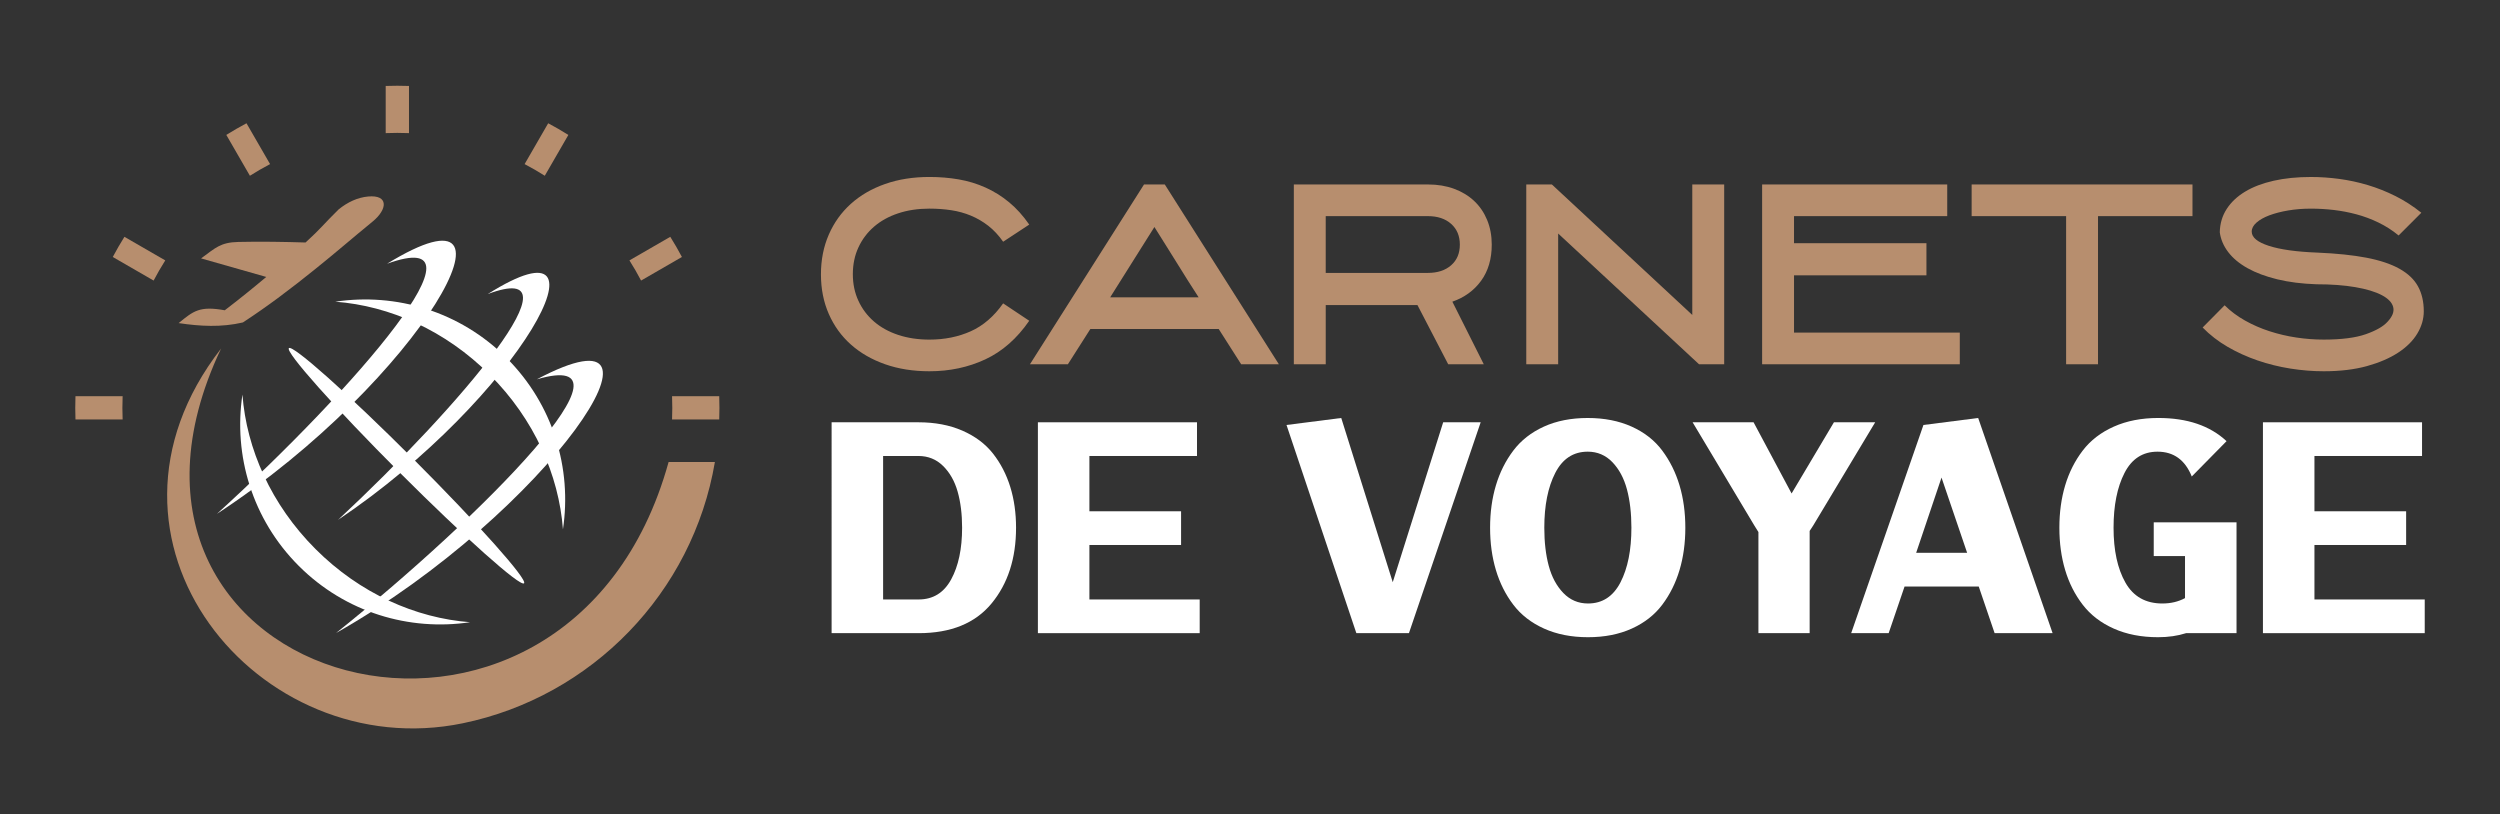 <?xml version="1.0" encoding="utf-8"?>
<!-- Generator: Adobe Illustrator 16.0.0, SVG Export Plug-In . SVG Version: 6.00 Build 0)  -->
<!DOCTYPE svg PUBLIC "-//W3C//DTD SVG 1.1//EN" "http://www.w3.org/Graphics/SVG/1.1/DTD/svg11.dtd">
<svg version="1.1" id="Calque_1" xmlns="http://www.w3.org/2000/svg" xmlns:xlink="http://www.w3.org/1999/xlink" x="0px" y="0px"
	 width="250.25px" height="81.5px" viewBox="0 0 250.25 81.5" enable-background="new 0 0 250.25 81.5" xml:space="preserve">
<rect x="0" y="0" width="250.25" height="81.5" fill="#333333" stroke="none"/>
<g>
	<g>
		<g>
			<path fill="#B78E6E" d="M93.037,37.163c-1.629,0-3.108-0.234-4.439-0.702c-1.33-0.468-2.471-1.124-3.422-1.971
				c-0.952-0.847-1.689-1.866-2.213-3.061c-0.524-1.192-0.786-2.516-0.786-3.967s0.262-2.777,0.786-3.979
				c0.524-1.201,1.262-2.229,2.213-3.084c0.951-0.854,2.092-1.516,3.422-1.983c1.331-0.468,2.81-0.702,4.439-0.702
				c1.016,0,1.991,0.081,2.927,0.242c0.935,0.161,1.826,0.432,2.673,0.811c0.846,0.379,1.636,0.87,2.37,1.476
				c0.734,0.604,1.407,1.351,2.02,2.237l-2.612,1.717c-0.452-0.645-0.948-1.177-1.488-1.596c-0.541-0.42-1.121-0.758-1.742-1.017
				c-0.621-0.258-1.278-0.438-1.971-0.544c-0.693-0.104-1.419-0.157-2.177-0.157c-1.146,0-2.189,0.157-3.133,0.471
				c-0.943,0.314-1.75,0.761-2.418,1.34c-0.669,0.58-1.189,1.272-1.561,2.077s-0.556,1.697-0.556,2.68
				c0,0.966,0.185,1.851,0.556,2.655c0.371,0.806,0.891,1.497,1.561,2.077c0.669,0.579,1.475,1.026,2.418,1.34
				s1.987,0.471,3.133,0.471c1.515,0,2.894-0.278,4.136-0.835c1.241-0.556,2.322-1.487,3.241-2.793l2.612,1.741
				c-1.226,1.777-2.689,3.065-4.39,3.861C96.935,36.765,95.068,37.163,93.037,37.163z"/>
			<path fill="#B78E6E" d="M116.596,18.465l11.417,17.996h-3.773l-2.25-3.531h-12.844l-2.25,3.531h-3.797l11.417-17.996H116.596z
				 M111.129,29.761h8.853c-0.386-0.599-0.749-1.164-1.088-1.698c-0.338-0.534-0.677-1.076-1.016-1.627
				c-0.338-0.55-0.697-1.124-1.076-1.723s-0.794-1.263-1.246-1.99L111.129,29.761z"/>
			<path fill="#B78E6E" d="M132.705,36.461h-3.192V18.465h13.424c0.968,0,1.842,0.146,2.625,0.436
				c0.781,0.29,1.451,0.697,2.008,1.222c0.556,0.524,0.987,1.157,1.293,1.898c0.307,0.742,0.461,1.564,0.461,2.468
				c0,1.436-0.355,2.641-1.064,3.616c-0.711,0.976-1.67,1.673-2.879,2.092l3.145,6.265h-3.561l-3.078-5.926h-9.181V36.461z
				 M132.705,27.318h10.226c0.97,0,1.745-0.254,2.326-0.763c0.582-0.508,0.873-1.197,0.873-2.067c0-0.871-0.291-1.564-0.873-2.08
				c-0.581-0.517-1.356-0.774-2.326-0.774h-10.226V27.318z"/>
			<path fill="#B78E6E" d="M169.399,18.465h3.192v17.996h-2.52l-14.099-13.086v13.086h-3.192V18.465h2.563l14.055,13.062V18.465z"/>
			<path fill="#B78E6E" d="M192.837,27.56h-13.256v5.733h16.594v3.168h-19.786V18.465h18.528v3.169h-15.336v2.709h13.256V27.56z"/>
			<path fill="#B78E6E" d="M219.468,21.634h-9.457v14.827h-3.193V21.634h-9.457v-3.169h22.107V21.634z"/>
			<path fill="#B78E6E" d="M232.603,37.163c-1.098,0-2.209-0.09-3.338-0.269s-2.227-0.451-3.29-0.816s-2.063-0.82-2.999-1.364
				c-0.936-0.545-1.766-1.188-2.492-1.93l2.201-2.225c0.581,0.58,1.258,1.088,2.032,1.523s1.597,0.795,2.468,1.076
				c0.871,0.282,1.766,0.492,2.684,0.629c0.92,0.138,1.83,0.206,2.734,0.206c1.789,0,3.197-0.181,4.221-0.542
				s1.746-0.774,2.164-1.24c0.5-0.53,0.689-1.023,0.568-1.481c-0.119-0.457-0.504-0.854-1.148-1.191
				c-0.645-0.338-1.523-0.603-2.637-0.795c-1.111-0.193-2.41-0.289-3.895-0.289c-1.451-0.049-2.756-0.214-3.918-0.496
				c-1.16-0.282-2.152-0.653-2.975-1.112c-0.822-0.46-1.468-0.996-1.936-1.609c-0.468-0.612-0.75-1.273-0.847-1.983
				c0.017-0.87,0.245-1.648,0.689-2.334c0.443-0.685,1.06-1.266,1.851-1.741c0.79-0.476,1.742-0.839,2.854-1.089
				c1.113-0.25,2.355-0.375,3.727-0.375c0.934,0,1.881,0.065,2.842,0.193c0.959,0.13,1.91,0.335,2.854,0.617s1.867,0.649,2.77,1.101
				c0.902,0.452,1.766,1.008,2.588,1.669l-2.273,2.273c-0.629-0.516-1.303-0.946-2.02-1.294c-0.717-0.347-1.451-0.62-2.201-0.822
				c-0.75-0.201-1.508-0.347-2.273-0.436c-0.766-0.088-1.527-0.133-2.285-0.133c-0.807,0-1.564,0.061-2.275,0.182
				c-0.709,0.121-1.334,0.282-1.873,0.483c-0.541,0.202-0.973,0.444-1.295,0.726c-0.322,0.282-0.484,0.585-0.484,0.907
				c0,0.581,0.572,1.057,1.719,1.427c1.145,0.372,2.773,0.598,4.885,0.678c1.902,0.081,3.527,0.25,4.875,0.508
				c1.346,0.259,2.447,0.625,3.301,1.101c0.855,0.476,1.477,1.064,1.863,1.766c0.387,0.702,0.58,1.536,0.58,2.504
				c0,0.758-0.213,1.496-0.641,2.213c-0.428,0.718-1.064,1.354-1.91,1.911c-0.848,0.557-1.893,1.008-3.133,1.354
				C235.69,36.989,234.247,37.163,232.603,37.163z"/>
		</g>
		<g>
			<path fill="#FFFFFF" d="M88.399,42.271h3.536c1.656,0,3.122,0.279,4.4,0.836c1.278,0.559,2.299,1.324,3.064,2.295
				c0.765,0.973,1.34,2.084,1.728,3.334c0.387,1.25,0.58,2.613,0.58,4.09c0,3.076-0.819,5.605-2.456,7.584
				c-1.638,1.98-4.067,2.969-7.288,2.969h-3.563h-0.594h-4.562V42.271h3.428H88.399z M88.399,45.645v14.361h3.563
				c1.439,0,2.523-0.67,3.252-2.012c0.729-1.34,1.093-3.063,1.093-5.168c0-1.35-0.148-2.551-0.445-3.604s-0.783-1.912-1.458-2.578
				s-1.498-1-2.47-1H88.399z"/>
			<path fill="#FFFFFF" d="M118.226,51.18v3.373h-9.177v5.453h11.04v3.373h-11.04h-5.156V42.271h5.156h10.771v3.373h-10.771v5.535
				H118.226z"/>
			<path fill="#FFFFFF" d="M141.035,63.379h-3.212h-2.052l-6.991-20.838l5.479-0.701l5.155,16.438l5.048-16.006h3.753
				L141.035,63.379z"/>
			<path fill="#FFFFFF" d="M168.122,48.588c0.387,1.295,0.58,2.709,0.58,4.238s-0.193,2.941-0.58,4.236
				c-0.387,1.297-0.963,2.453-1.728,3.469c-0.765,1.018-1.781,1.814-3.05,2.389c-1.27,0.576-2.73,0.865-4.387,0.865
				s-3.122-0.289-4.4-0.865c-1.277-0.574-2.303-1.371-3.076-2.389c-0.774-1.016-1.354-2.172-1.741-3.469
				c-0.388-1.295-0.581-2.707-0.581-4.236s0.193-2.943,0.581-4.238c0.387-1.297,0.967-2.457,1.741-3.482
				c0.773-1.025,1.795-1.826,3.063-2.402s2.73-0.863,4.386-0.863c1.656,0,3.123,0.287,4.4,0.863s2.299,1.377,3.063,2.402
				S167.735,47.291,168.122,48.588z M154.585,52.826c0,1.439,0.148,2.713,0.445,3.818c0.297,1.107,0.783,2.012,1.458,2.713
				s1.498,1.053,2.47,1.053c1.439,0,2.523-0.705,3.253-2.119c0.729-1.412,1.093-3.234,1.093-5.465c0-1.439-0.148-2.717-0.445-3.834
				c-0.297-1.115-0.783-2.023-1.457-2.727c-0.676-0.701-1.498-1.053-2.471-1.053c-1.439,0-2.523,0.711-3.252,2.133
				S154.585,50.594,154.585,52.826z"/>
			<path fill="#FFFFFF" d="M181.146,53.148v10.23h-5.128V53.258l-0.405-0.648l-6.182-10.338h6.102l3.805,7.125l4.238-7.125h4.13
				l-6.208,10.338L181.146,53.148z"/>
			<path fill="#FFFFFF" d="M198.071,58.709h-7.424l-1.592,4.67h-3.752l7.233-20.838l5.479-0.701l7.45,21.539h-5.804L198.071,58.709z
				 M196.91,55.336l-2.564-7.531l-2.538,7.531H196.91z"/>
			<path fill="#FFFFFF" d="M216.048,41.84c2.897,0,5.174,0.773,6.83,2.32l-3.482,3.537c-0.666-1.656-1.809-2.484-3.428-2.484
				c-1.477,0-2.578,0.711-3.307,2.133c-0.729,1.422-1.094,3.248-1.094,5.48c0,2.268,0.396,4.098,1.188,5.492
				c0.791,1.395,2.024,2.092,3.698,2.092c0.845,0,1.601-0.18,2.267-0.539V55.66h-3.131v-3.375h8.287v2.133v1.242v7.719h-5.048
				c-0.846,0.271-1.781,0.406-2.808,0.406c-1.673,0-3.153-0.289-4.439-0.865c-1.287-0.574-2.322-1.371-3.104-2.389
				c-0.782-1.016-1.368-2.172-1.755-3.469c-0.387-1.295-0.58-2.707-0.58-4.236s0.193-2.943,0.58-4.238
				c0.387-1.297,0.973-2.457,1.755-3.482s1.822-1.826,3.118-2.402C212.89,42.127,214.374,41.84,216.048,41.84z"/>
			<path fill="#FFFFFF" d="M240.854,51.18v3.373h-9.178v5.453h11.039v3.373h-11.039h-5.156V42.271h5.156h10.77v3.373h-10.77v5.535
				H240.854z"/>
		</g>
	</g>
	<g>
		<path fill-rule="evenodd" clip-rule="evenodd" fill="#B78E6E" d="M22.13,34.89C7.191,54.117,25.873,76.621,46.323,72.4
			c12.922-2.668,23.021-13.07,25.238-26.152h-4.634C56.803,82.855,5.945,69.033,22.13,34.89L22.13,34.89z"/>
		<path fill-rule="evenodd" clip-rule="evenodd" fill="#B78E6E" d="M24.313,32.277c2.503-1.63,4.893-3.45,7.239-5.34
			c2.38-1.917,3.391-2.829,5.755-4.766c1.484-1.215,1.618-2.695-0.463-2.5c-1.051,0.099-2.025,0.551-2.939,1.282
			c-1.515,1.487-1.74,1.883-3.318,3.321c-2.072-0.063-4.526-0.11-6.732-0.055c-1.791,0.044-2.269,0.583-3.726,1.647l6.524,1.856
			c-1.352,1.138-2.734,2.251-4.155,3.337c-2.529-0.457-3.134,0.075-4.616,1.283C20.023,32.663,22.167,32.782,24.313,32.277
			L24.313,32.277z"/>
		<path fill-rule="evenodd" clip-rule="evenodd" fill="#FFFFFF" d="M49.032,37.518c-4.439-4.438-10.017-6.907-15.466-7.318
			c6.068-0.913,12.477,0.966,17.147,5.638c4.671,4.67,6.551,11.079,5.638,17.147C55.939,47.535,53.471,41.957,49.032,37.518
			L49.032,37.518z M31.587,54.963c-4.439-4.438-6.908-10.016-7.319-15.466c-0.913,6.069,0.966,12.476,5.637,17.147
			c4.671,4.672,11.08,6.551,17.148,5.639C41.604,61.871,36.025,59.402,31.587,54.963L31.587,54.963z"/>
		<path fill-rule="evenodd" clip-rule="evenodd" fill="#FFFFFF" d="M33.837,52.039c18.145-12.17,28.492-31.102,14.991-22.605
			C58.609,25.767,46.207,40.521,33.837,52.039L33.837,52.039z"/>
		<path fill-rule="evenodd" clip-rule="evenodd" fill="#FFFFFF" d="M21.715,51.436C42.128,38.09,53.926,17.094,38.745,26.401
			C49.711,22.438,35.674,38.742,21.715,51.436L21.715,51.436z"/>
		<path fill-rule="evenodd" clip-rule="evenodd" fill="#FFFFFF" d="M33.64,63.365c21.224-12.014,35.838-33.712,20.093-25.394
			C64.93,34.716,48.381,51.59,33.64,63.365L33.64,63.365z"/>
		<path fill-rule="evenodd" clip-rule="evenodd" fill="#FFFFFF" d="M28.917,34.848c-0.375,0.376,4.591,5.951,11.09,12.451
			c6.5,6.5,12.075,11.465,12.45,11.09c0.376-0.375-4.59-5.951-11.09-12.449C34.868,39.438,29.292,34.472,28.917,34.848
			L28.917,34.848z"/>
		<path fill-rule="evenodd" clip-rule="evenodd" fill="#B78E6E" d="M12.275,41.99c-0.016-0.387-0.024-0.776-0.024-1.165
			c0-0.391,0.008-0.779,0.024-1.166H7.555c-0.014,0.387-0.021,0.775-0.021,1.166c0,0.389,0.007,0.778,0.021,1.165H12.275
			L12.275,41.99z M67.273,39.66c0.016,0.387,0.024,0.775,0.024,1.166c0,0.389-0.008,0.778-0.024,1.165h4.721
			c0.014-0.387,0.021-0.776,0.021-1.165c0-0.391-0.007-0.779-0.021-1.166H67.273L67.273,39.66z M63.006,26.065
			c0.207,0.327,0.409,0.659,0.604,0.998c0.195,0.338,0.382,0.679,0.562,1.021l4.088-2.36c-0.181-0.342-0.37-0.682-0.564-1.02
			c-0.195-0.338-0.396-0.671-0.601-0.999L63.006,26.065L63.006,26.065z M52.514,16.427c0.343,0.179,0.684,0.367,1.022,0.562
			c0.338,0.195,0.67,0.396,0.997,0.604l2.36-4.088c-0.328-0.205-0.661-0.406-0.999-0.601c-0.338-0.195-0.678-0.383-1.02-0.565
			L52.514,16.427L52.514,16.427z M38.608,13.326c0.387-0.016,0.775-0.024,1.166-0.024s0.779,0.008,1.166,0.024V8.604
			c-0.387-0.014-0.775-0.021-1.166-0.021s-0.779,0.007-1.166,0.021V13.326L38.608,13.326z M25.015,17.593
			c0.327-0.208,0.66-0.409,0.998-0.604c0.338-0.195,0.679-0.383,1.021-0.562l-2.36-4.088c-0.342,0.182-0.682,0.37-1.02,0.565
			c-0.338,0.195-0.671,0.396-1,0.601L25.015,17.593L25.015,17.593z M15.377,28.084c0.179-0.343,0.366-0.684,0.562-1.021
			c0.195-0.338,0.396-0.671,0.604-0.997l-4.088-2.361c-0.206,0.328-0.406,0.661-0.601,0.999c-0.195,0.338-0.383,0.678-0.565,1.02
			L15.377,28.084L15.377,28.084z"/>
	</g>
</g>
</svg>
